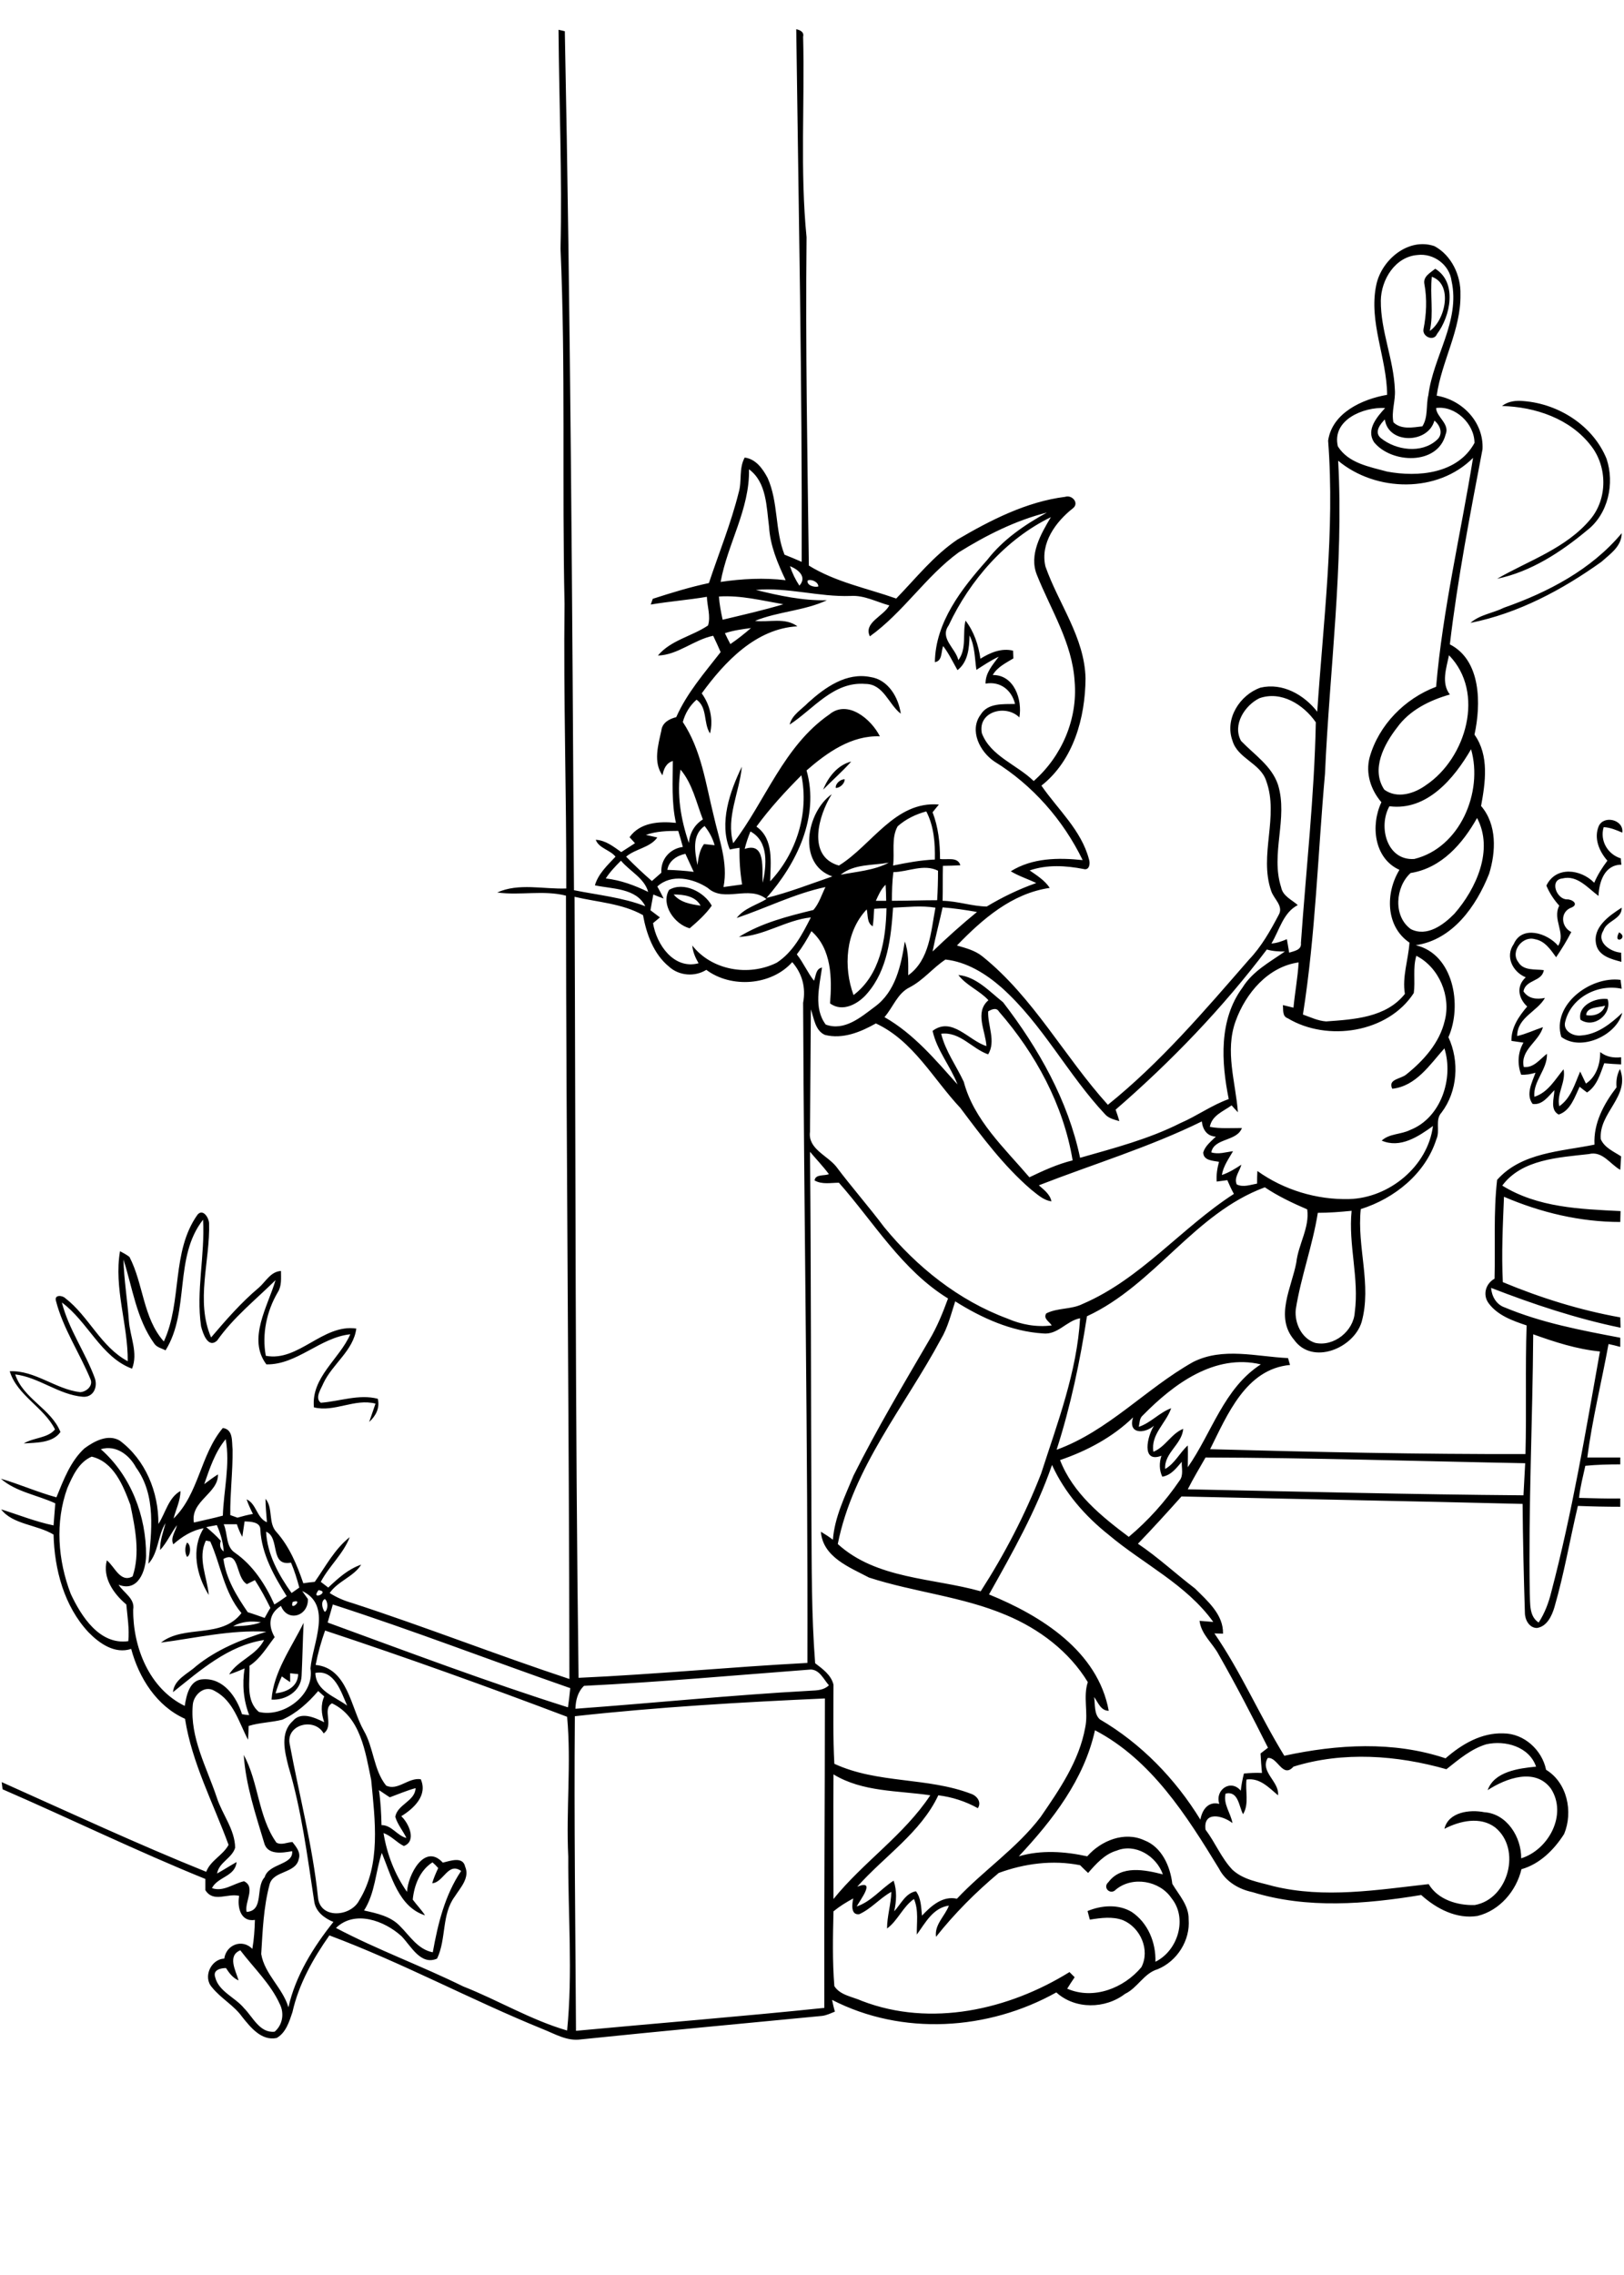 <?xml version="1.0" encoding="utf-8"?>
<!-- Generator: Adobe Illustrator 21.0.2, SVG Export Plug-In . SVG Version: 6.00 Build 0)  -->
<svg version="1.2" baseProfile="tiny" id="Layer_1" xmlns="http://www.w3.org/2000/svg" xmlns:xlink="http://www.w3.org/1999/xlink"
	 x="0px" y="0px" viewBox="0 0 567 794" overflow="scroll" xml:space="preserve">
<path d="M101.3,584c0,0.8,0,2.3,0,3.1c-1-0.7-2-1.3-2.9-2c-0.9,1.9-1.6,3.9-2.2,5.9c3.9-0.4,7.8-2.3,7.9-6.7
	C103.3,584.2,101.9,584.1,101.3,584 M94.8,593.2c0.7-9.7,7-18.2,11.2-26.8c-0.3,6.2-0.4,12.3-0.7,18.5
	C105.1,590.3,99.7,593.5,94.8,593.2 M65.3,538.4c1.4,0.6,1.4,4.4,0,5C64.5,542,64.5,539.9,65.3,538.4 M69,423.9c1.9-2.1,3.9,1.1,4,3
	c0.4,13.2-4.8,27.1,0.7,39.9c5.2-6.1,10.5-12.2,16.7-17.4c2.4-2.1,4.1-5.6,7.7-5.8c0,2.5,0.3,5.2-1.1,7.4
	c-3.9,6.6-5.6,14.6-4.2,22.2c11.4,2.2,19.9-11.2,31.6-9.5c-1,7.7-8.3,12.3-11.5,19.1c-0.8,2-3.1,5.1-0.9,6.8
	c6.6-0.5,13.3-3.1,19.9-1.4c0.8,3.2-0.7,6-3,8.1c0.7-2.1,1.5-4.3,2.2-6.4c-7.3-1.9-14.3,3.1-21.5,1.3c-1-10.5,8.9-16.8,12.7-25.5
	c-10.6,1.1-18.6,10.7-29.3,10.5c-6.7-8.9,0.5-20.2,3.2-29.4c-7,6.9-14.7,13-20.4,21.1c-3.2,2.9-5-2.6-5.6-5
	c-1.8-12.3,1.4-24.8,0.7-37.2c-10.3,13.1-4.5,31.8-13.1,45.6c-1.3-0.7-3-1-3.9-2.3c-6.3-8.7-7.6-19.5-10.8-29.4
	c0.2,7.2,1.4,14.3,1.9,21.4c0.4,5.5,3.3,11.2,1.1,16.7c-10.8-4-15.4-16.4-24.5-23.1C24,464,29.8,472,33.1,481
	c1.1,3.1-0.5,6.8-4.2,6.5c-8.4-0.7-15.3-6.8-23.6-7.8c2.8,8.5,12.6,12,15.8,20.1c-2.7,3.9-8.5,3.7-12.8,4c3.4-2.1,8.4-1.8,10.9-4.9
	c-3.8-7.7-13.2-11.8-15.8-20.3c8.8-0.4,16,6.3,24.6,7.3c2.1-0.1,4.6-2.2,3.6-4.5c-3.8-9.2-9.6-17.7-12.1-27.5
	c-0.5-2.1,2.3-1.8,3.3-0.8c8.2,6.3,12.4,17,21.8,22c0.1-12.8-4.9-25.5-2.7-38.4c1.1,0.6,2.3,1.2,3.3,2c4.9,9.4,4.7,21.3,12,29.5
	C63.7,454.3,59.7,436.9,69,423.9 M553.8,354.3c2.7,0.5,5.7-0.5,6.6-3.3C558.2,351.7,553.9,351.4,553.8,354.3 M551.8,355.9
	c-1.1-5,5.3-7.8,9.5-7.2C562.9,354,556.5,359.1,551.8,355.9 M545.1,361.9c-3.4-11.2,10.2-21.3,20.7-19.9c0.1,0.8,0.3,2.3,0.4,3.1
	c-8.3-1.8-17.6,3-19.7,11.4c-1,3.3,2.8,5.3,5.6,4.9c5.6-0.4,10.3-4.1,14.3-7.9C564.4,361.4,552,367.1,545.1,361.9 M565.3,325.4
	C568.9,327.5,562.8,329.9,565.3,325.4 M557.3,329.7c-1.4-6,4.5-10.1,8.9-12.9c0.1,4.1-5.3,4.5-6.4,8c-2.6,4.1,2.6,7.5,6.2,7.7
	c0,1.1,0.1,2.1,0.1,3.2C562.7,334.8,558.2,333.7,557.3,329.7 M235.2,312.2c2.3,2.8,6,3.4,9.4,3.9
	C242.8,312.7,238.6,312.2,235.2,312.2 M233.6,310.6c5-3,12.3,0.7,14.9,5.5c-2.1,3-4.9,5.5-7.7,7.9
	C235.5,322.6,230.6,315.7,233.6,310.6 M558.2,288.3c1.8-3.9,8.8-2.2,8.2,2.3c-2.1-0.9-4.2-1.8-6.5-1.9c-1.4,4.7,1.4,9.5,6,10.9
	c0,0.6,0.1,1.7,0.2,2.2c-5.9,0-7.8,6-8,10.9c-3.7-2.7-7.4-7.4-12.6-6.1c-4.6,0.5-2.1,7.2,1.5,7.3c1.8-0.1,4.3,1.6,1.8,2.8
	c-4.2,1.4-3.9,6.8-0.2,8.6c-1.6,3.1-3.4,6-5.3,8.8c-1.9-2.6-3.9-5.7-7.4-6.3c-4.3-1.3-8.7,4.3-5.8,8c1.8,3.1,5.9,2.4,8.9,2.8
	c-0.6,4.1-6.3,3.2-7.1,7.4c1.7,2.6,4.6,2.9,7.5,2.3c-2.7,4.8-9.7,6.8-9.7,13.3c3.1-0.7,6-2.1,9-3.1c-1.4,5.1-8,7.9-6.7,13.9
	c3.5,0.4,5.6-2.7,8.1-4.6c0.2,5.5-4.9,9.5-4.4,15c4.8-1.5,7.2-6,10.2-9.6c0.9,4.5-2.5,8.5-1.5,12.9c4.1-2.8,5.4-7.8,7.3-12.1
	c0.7,1.4,1.3,2.8,2,4.2c3.7-2.4,5-6.9,5-11c2.1,1.7,4.7,2.1,7.3,1.8c0,0.6,0,1.9,0,2.5c-2-0.1-3.9-0.2-5.9-0.4
	c-1.4,3.7-2.5,7.9-6,10.2c-0.7-0.5-2-1.5-2.6-2c-1.7,3.6-3.2,8.4-7.3,9.7c-3.1-1.6-1.6-5.7-1.5-8.5c-2.1,2.1-4.2,5.3-7.6,4.8
	c-2.5-3.3-0.2-7.5,1-10.9c-1.6,0.5-3.3,0.8-5,0.7c-1.4-3.7-1.2-7.8,0.8-11.2c-1.4-0.2-2.8-0.4-4.2-0.6c-0.1-4.7,2.6-8.6,5.5-12
	c-3.1-2.9-3.9-7.1-0.5-10.2c-4.5-1.8-7.3-7.2-4.2-11.6c2.9-6.7,11.8-3.8,15.5,0.6c2.8-4.4-2.1-9.2,0.4-14c-1.9-2.1-3.4-4.4-4.5-7
	c3.3-6.9,12-5.8,16.7-1c1.2-2.8,2.8-5.3,4.6-7.7C558.3,297.1,556.4,292.5,558.2,288.3 M291.8,275c-0.2-1.5,1.7-3.1,3.1-3
	C295,273.4,293.2,275.1,291.8,275 M287.4,275.6c1.7-4.3,5-8.6,9.8-9.8C294.1,269.3,290.6,272.3,287.4,275.6 M282.2,245.2
	c5.9-5.3,13.3-10.6,21.7-8.9c6.2,0.9,9.8,7.1,10.6,12.8c-4.3-3.3-6-10.4-12.4-10.4c-11.1-0.9-18.1,8.8-26.4,14.2
	C276.5,249.5,279.9,247.6,282.2,245.2 M525.1,212.1c15.4-5.4,30.5-13.3,41.1-26c0,4.6-4.1,7.3-7.1,10c-13.7,9.8-29.1,18-45.7,21.3
	C516.7,214.5,521.3,214,525.1,212.1 M524.4,141.7c2.2-1.7,5-2,7.7-1.7c12.2,1,24.1,8.6,28.8,20.1c2.9,8.6,0.6,19.3-6.8,25
	c-9.1,7.6-19.7,14.5-31.4,16.9c11.1-6.4,24.1-10.6,32.6-20.8c6-7.2,5.9-18.3,0.2-25.6C548.2,146.1,536,142,524.4,141.7 M499.9,96.6
	c-0.7,6.3,0.7,12.6-0.7,18.9C504.6,111.8,507.4,99.2,499.9,96.6 M497.3,99.1c-0.5-2.6,2.1-3.9,3.8-5.3c7.8,4.8,5.3,16.6,0.6,22.8
	c-1.1,2.7-5.2,0.9-4.7-1.7C498,109.8,498.3,104.4,497.3,99.1 M83.3,691.2c-2-0.8-3.3-2.6-4.4-4.3c-1.8,0-4.6,0.6-3.8,3.1
	c1.2,5.1,7,7.1,10.1,10.9c3.1,3.1,5.5,8.8,10.7,8.2c2.8-2.4,3.4-6.4,1.8-9.6c-3.2-7.1-9.1-12.6-13.8-18.8
	C79.3,682.6,82.3,687.8,83.3,691.2 M127.1,666.8c4.5,1,9.3,2,12.6,5.5c3.4,3.4,6.2,8.1,11.4,9.1c1.8-10,4.2-19.9,9.9-28.4
	c-4.6-3.2-6.1,4-10.1,4.3c0.5-1.8,1.3-3.6,2.1-5.3c-0.6-0.7-1.3-1.4-2-2c-4.4,2.8-6.4,8-6.9,13c1.4,1.9,3,3.5,4.3,5.5
	c-9.2-2.9-11.8-13.8-15.1-21.8C131.1,653.3,131,660.7,127.1,666.8 M389.9,645.9c-4.2,1.2-7.2,4.6-10,7.8c-1-0.9-1.9-1.8-2.8-2.7
	c-9.6-1.9-19.4-0.6-28.4,2.7c-8,6.7-15.4,14.1-21.9,22.3c-0.6-4.3,3.1-7.2,4.5-10.9c-5.6,0.8-8.2,6-11.2,10.1
	c-0.1-4.1,0.7-8.5-1-12.4c-3.9,2.7-5.6,7.5-9.4,10.3c0-4.3,1.4-8.5,1.5-12.8c-4,2.2-7,5.9-11.2,7.8c-3.1,0.4-2.5-3.7-2.1-5.5
	c-2.4,1.3-4.7,2.7-6.9,4.5c-0.2,8.7-0.4,17.4,0.3,26.1c2,3.2,6.4,3.7,9.7,5.2c24,9.2,51.1,3.1,72.4-10.1c0.6,0.6,1.2,1.2,1.8,1.8
	c-0.9,1.3-1.8,2.7-2.6,4c9.2,4,19.8-0.2,25.9-7.5c3.1-6-0.3-13.8-6.4-16.4c-3.7-1.4-7.8-0.8-11.6-0.2c-0.2-0.7-0.6-2.2-0.8-3
	c4.8-2,10.7-2.5,15.4,0.3c5.7,3.8,8.5,10.7,8.3,17.4c7.9-3.9,11.3-15.2,5.6-22.2c-4.1-6.1-13.6-7.8-19.4-3c-1.9,2.1-4.8-0.7-2.6-2.6
	c4.5-6,12.7-4.3,19-2.7C403.7,647.7,396.3,643.3,389.9,645.9 M136.1,627.3c-1.3-0.8-2.5-1.7-3.8-2.5c0.6,4,0.8,8.1,0.9,12.2
	c3.6,0,5.4,3.7,8.7,4.5c-1.2-2.5-3.1-4.7-3.9-7.4c0.8-4.4,6.9-5.4,7.1-10C142.1,624.9,139.1,626.2,136.1,627.3 M291,619.3
	c-0.1,14.5,0,29,0,43.5c10.4-12.9,24.6-22.3,33.8-36.2C313.4,624.9,301.2,625.5,291,619.3 M505,617.5c-17.2-4.9-36.1-6.3-53.4-0.9
	c-3.8,4.3-5.6-3.6-9-3c-2.8,4.8,4.2,8.3,3.6,13c-3.2-2.7-6.4-6.2-11-5.5c-0.5,4,1,8.5-1.2,12.1c-1.5-2.8-1.6-8.2-6.1-7.2
	c-0.9,3.7,1.8,6.8,2.4,10.3c-3.4-2.7-10.3-4.3-9.4,2.3c3.4,4.5,5.5,9.9,9.4,14c3.9,3.6,9.3,4.3,14.2,5.7c17.9,4.4,36.4,1.3,54.3-0.7
	c3.2,5.4,10,7.5,16.1,7.3c11.8-2.1,16.4-19.6,7.1-27.1c-5.2-3.9-12.3-2.3-17.7,0.5c1.4-5.9,8.9-6.8,13.9-5.8
	c7.9,0.5,13,8.7,12.9,16.1c9.6-3,16.2-15.3,10.4-24.3c-5.5-7.5-15.8-3.6-22.1,0.5c2.3-6.5,10.8-7.6,16.9-8.2
	c-2.4-7-10.8-9.3-17.4-7.8C513.6,610.4,509.3,614.1,505,617.5 M113,605c-3.3-5.8-13.5-3-11.8,4c3.3,17.7,7.9,35.1,9.8,53
	c0.5,7.9,11.4,7.1,14.4,1.3c7.7-12.5,5.5-28.1,4.2-42c-2-9.7-3.7-22.1-13.7-26.8C112.3,596.6,116.8,602.2,113,605 M200.7,599
	c-0.3,36.6,0.2,73.2,0.4,109.8c28.9-2.7,57.8-5,86.7-8c-0.1-36,0.2-72,0.2-108C258.9,594.1,229.7,595.8,200.7,599 M67.3,595.1
	c-1,11.4,4.9,21.8,8.4,32.3c1.9,5.9,6.3,11.1,6.4,17.5c-1.1,3.7-5.7,5.1-6.3,9c2.3-1.3,4.5-2.7,6.8-4c-0.5,5.1-6.6,5.1-8.6,9.1
	c4,1.4,7.5-1.6,11.2-2.4c4.2,2,0.1,7.3,0.9,10.7c6.2-0.4,3-8.6,6.3-12.1c1.4-4.9,10.1-4.2,9.6-9.1c-3.4,0.6-8.7,1.5-9.8-3
	c-3-10-6.4-20.1-7.1-30.6c5.2,9.5,5,21.6,11.4,30.6c1.7,1,3.8-0.1,5.6-0.2c1.3,1.7,3,3.6,2.2,6c-1.1,5.1-9,3.9-10.2,8.9
	c-2.1,7.9-2.4,16.1-2.9,24.2c1.2,7.1,7.5,11.8,9.5,18.6c2.5-11.1,8.7-21,15.7-29.8c-3.2-1.3-6.2-3.6-6.7-7.2
	c-2.4-15.8-4.4-31.7-9-47.1c-1.3-5.2-3-11.7,1.5-15.8c2.9-3.5,7.7-1.2,11,0.4c-1-2.9-1.3-6.1,0-9c-0.5-0.5-1.6-1.4-2.1-1.9
	c-3.5,4.1-7.6,7.8-12.5,10c-3.9,1-8,1-11.8,2.2c0,1.6-0.1,3.2-0.2,4.8c-3.2-6-5-13.5-11.6-17C71.3,587.9,67.5,591.7,67.3,595.1
	 M110.1,583.9c0.2,6.3,6.8,8.2,11.1,11.4C119.1,590.5,116.7,582.6,110.1,583.9 M203.9,588.4c-2.2,2.1-2.9,5-3,8
	c27.4-2,54.7-4.8,82.1-6.3c2.3-0.1,4.7-0.2,6.4-1.9c-1.8-2-3.2-5.4-6.3-5.5C256.7,584.7,230.3,587.1,203.9,588.4 M113.5,569.1
	c-1.4,3.9-2.5,7.9-3.3,12c11.2,1.1,12.3,15,16.8,22.9c3.5,6,3.4,13.7,7.8,19.2c4,2,7.8-2.9,12.1-2.2c2.5,5.6-2.4,10.2-6.8,12.9
	c2.6,2.4,5.5,8.7,0.9,10.4c-2.5-1.2-4.4-3.6-7.1-4.5c1.2,7.3,3.9,14.4,8.2,20.5c0.3-5.8,6.1-17.2,12.5-10.2c2.6-0.6,7-2.3,7.8,1.4
	c1.7,3.9-1.7,7.4-3.6,10.4c-4.7,6.3-2.9,14.8-6.2,21.7c-5.7,2.5-9.1-4.4-12.4-7.8c-5.9-5.4-16.3-9.3-22.9-2.9
	c14.4,7.6,29.8,13.2,44.4,20.4c12.2,4.8,23.6,11.7,36.3,15.4c2-20.2,0.3-40.5,0.4-60.7c-0.8-16.3,1.1-32.6-0.4-48.8
	C170,588.6,141.9,578.5,113.5,569.1 M81.4,567.6c3.3-0.1,6.6-0.2,9.7-1.4C87.8,565.7,84.4,565.9,81.4,567.6 M116.2,560
	c-0.6,2.1-1.2,4.2-1.8,6.3c27.9,10.2,55.7,20.7,83.9,29.6c0.3-2.2,0.6-4.5,0.8-6.7C171.5,579.6,144.1,569,116.2,560 M102.2,559.1
	C100.9,562.9,106.4,557.8,102.2,559.1 M113.4,558.1c-1.5,0.8-0.9,3.4,0,4.5C114.6,561.9,114.6,558.9,113.4,558.1 M105.5,555.3
	c0.5,0.7,1.5,2.1,2,2.8c0.2,6-7.1,8.2-9.4,2.4c-4.2,2.6-4.6,6.8-2.2,10.9c-2.7,3.5-5,7.5-8.8,10c0.2,5.4-1.4,12.2,3.3,16.1
	c8.6,2.1,19.5-6,18-15.2C109.1,573.7,116.2,560.3,105.5,555.3 M111.2,555C108.2,559,115.6,555.5,111.2,555 M78,544.1
	c0.9,6.9,4.6,12.9,8.5,18.6c2,0.6,3.9,1.3,5.9,2c0.7-1.2,1.3-2.4,2-3.5c-1.6-3.3-3.4-6.6-5.4-9.7c-0.9,0.5-1.9,0.9-2.8,1.4
	C82.2,550.6,83.7,541,78,544.1 M92.9,534.6c0.4,7.9,4.4,15.1,8.9,21.4c0.7-0.5,2.1-1.5,2.7-1.9c-0.8-3-1.7-5.9-2.9-8.7
	C94,546.8,97.9,536.6,92.9,534.6 M72,533c1.8,1.5,3.5,3,5.1,4.8c-0.5,1.4-0.3,2.7,1,3.7c-0.2-3.2-1.1-6.3-2.4-9.2
	C74.4,532.5,73.2,532.8,72,533 M85.4,531c-0.3,1.8-0.5,3.6-0.8,5.4c-0.8-1.4-1.4-2.9-1.9-4.4c-1.5,0-3.1,0-4.6,0
	c1.5,3.3,0.6,7.8,4,10c6.3,4.4,10.6,11.1,13.7,18c1.5-0.9,2.9-1.9,4.3-2.9c-4.4-7-8.7-14.6-9.2-23.1C91,531.1,87.4,531.1,85.4,531
	 M367.3,511.3c-5.5,15.9-13.8,30.6-22,45.2c18.2,7.4,38,19.8,41.8,40.6c-2.8,0-3.7-2.9-5.1-4.8c0.4,2.5-0.1,5.9,2,7.8
	c14.4,8.4,26.4,20.8,35.1,35c0.6-3.4,2.7-6.5,6.6-5.5c-1.6-4.9,4-8.8,7.5-4.6c0.2-2,0.6-4,1.1-6c2.1-0.2,4.2-0.3,6.3-0.2
	c-0.2-2.3-0.4-4.5-0.5-6.8c0.9-0.7,1.7-1.3,2.6-2c-5.5-11-11.1-21.8-17.2-32.5c-2.1-4-6.1-7-6.7-11.8c1.6,0.1,3.2,0.3,4.8,0.4
	c-9.4-13.1-24.4-20.2-36.5-30.4C378.9,529.2,371.7,521,367.3,511.3 M414.7,519.8c39.1,0.8,78.1,1.8,117.2,2.1
	c0.2-3.8,0.4-7.5,0.6-11.2c-37.2-0.7-74.4-1.9-111.6-2C418.8,512.4,416.6,516,414.7,519.8 M23.5,519.4c-4.3,11.9-3.3,25.2,1.2,36.9
	c3.7,7.9,10.1,17.9,20.1,16.5c0.4-4.3-0.3-8.5-0.7-12.8c-4.4-3.7-8.4-9.3-6.8-15.4c2.7,2.1,4.7,8,9,5.6c2.7-8,0.9-16.9-0.8-25
	c-2.5-6.7-5.8-15-13.5-16.8C27.4,510.4,25.3,515.3,23.5,519.4 M35.2,505.8c10.5,9.2,15.9,23.4,15.8,37.2c-0.1,5.3-2.8,12.8-9.6,10.1
	c1.8,2.9,5.8,4.8,5.1,8.7c-0.1,13.1,5.6,27.6,18,33.6c0.6-3.8,1.7-9.2,6.5-9.3c7.1-0.4,11.6,6.2,13.5,12.2c0.6,0.1,1.9,0.3,2.5,0.3
	c-2-5.2-2.5-10.8-1.6-16.3c-1.8,0.8-3.5,1.5-5.4,2.1c3-4.9,9.5-6.6,12.2-12c-12.5,1.9-22.3,10.6-31.8,18.2c0.4-4.5,5.2-6.4,8.1-9.1
	c7.2-5.8,15.8-9.3,24.5-12c-12.4-0.7-24.6,2.2-36.8,3.8c8.2-6.4,21.2-1.2,28.1-10.3c-6.1-7.2-7.2-16.8-10.9-25
	c-0.4-0.1-1.1-0.2-1.5-0.3c-3,6,0.4,12.7,1,19c-4.3-6.8-6.3-16.1-1.8-23.3c-4.1,0.7-7.5,2.9-10.6,5.6c-1.1-2.3,0.8-4.5,1.3-6.7
	c-2.1,2.8-3.5,6.1-5.9,8.7c-0.1-3.3,1.1-6.3,1.9-9.4c-2.8,4.4-2.4,10.3-6,14.2c1.1-11.2,2.8-23.9-4.3-33.6
	C45.2,507.9,40.6,504.2,35.2,505.8 M71.3,518c1.6-1.2,3.2-2.4,4.8-3.4c0.2,6.6-9.7,9.3-8.4,16.8c3.4-0.8,6.8-1.5,10.1-2.4
	c0.3-8.9,2.6-17.8,1-26.7C75,506.9,73.2,512.6,71.3,518 M370.1,509.6c4.5,11.6,14.4,19.6,24,26.8c6.8-5.7,12.7-12.3,17.7-19.6
	c1.5-1.9,0.7-4.4,0.8-6.6c-1.9,2.2-3.7,4.7-6.8,5.2c-1.1-2.3-1.1-4.9-0.3-7.3c-7.2,2.7-4.9-7-2.6-10.5c-3.3,2.9-9.2,3-7.3-2.9
	C388.5,501.6,379.5,506.4,370.1,509.6 M399,494c-1.2,1-1.1,2.6-1.4,4c4.2-1.4,7.2-5,11.3-6.5c-1.8,5.3-7.2,9.1-6.2,15.2
	c4.2-1.7,6.2-6.3,10.4-8c-0.4,5.4-6.7,8.4-6.3,14c3.4-1.9,5.1-5.7,7.9-8.2c0.1,2.5,0,5.1,0,7.6c8.4-12,12.6-27.6,25.5-35.9
	C424.1,472.4,409.8,483,399,494 M535.3,465.7c-0.2,30.1-1.7,60.2-1.2,90.4c0.2,3.5-0.3,8,3.1,10.2c2.1-3.2,3.5-6.9,4.4-10.6
	c7.3-27.7,12-55.9,17-84C550.5,470.9,542.8,468.4,535.3,465.7 M328.5,467.4c-12.6,23.5-30.7,44.8-36,71.5
	c13.5,12.3,33.2,11.8,49.9,16.5c8.3-12.9,15.5-26.7,21.1-41.1c5.7-17.7,12.5-35.4,13.6-54.2c-4.8,0.9-7.8,5.9-13,5.3
	c-11-0.7-21.4-5.4-30.6-11.2C332,458.8,330.9,463.4,328.5,467.4 M460.1,423.3c-1.8,11.4-5.9,22.3-7.7,33.7c-0.5,4.7,2,10.2,6.8,11.7
	c6.5,1.4,13.4-4.1,13.8-10.7c1.6-11.8-2.3-23.5-1.1-35.4C467.9,423,464,423.3,460.1,423.3 M282.8,402c0.4,42.7,0.3,85.4,0.5,128
	c0.1,16.8,0,33.7,1.3,50.5c2.6,2,5.6,4.1,6.4,7.5c0,9.2-0.2,18.4,0.3,27.6c15.1,7,32.4,4.6,47.8,10.5c2,0.7,3.7,2.9,2.3,5
	c-4.3-2.4-9-3.9-13.8-4.5c-6.1,13-18.9,21.3-28.3,31.9c6.7-2.7,1.1,4.5-0.2,6.9c5.1-1.7,8.5-6.2,12.9-9c1.2,3.5,1,7.1,0.2,10.7
	c2.3-2.5,4-6.4,7.6-7c1.8,2.4,1.8,5.6,2.1,8.5c3.2-3.4,7.2-7,12.2-5.9c9.3-9.9,20.9-17.6,29.2-28.5c6.6-9.6,13.5-19.6,15.6-31.3
	c1.1-5.2-0.8-10.7,0.9-15.8c-6.5-10.7-17-18.6-28.5-23.4c-15.3-6.5-32.2-8-47.9-13.1c-6.8-3.6-16.1-7.1-16.8-16
	c1.5,0.9,2.9,1.8,4.2,2.8c0.6-7.9,4.2-15.1,7.2-22.4c8.1-16.2,17.4-31.8,26.5-47.4c2.7-4.5,4.7-9.5,6.5-14.4
	c-16.1-9.9-25.9-26.6-38.1-40.4c-2.8,0-5.9,0.7-8.5-0.8c0.3-2.3,3.4-1.5,5-2.2C287.3,407,284.9,404.5,282.8,402 M283.1,352.3
	c-0.1,14.2-0.2,28.5-0.3,42.7c-0.8,5.9,5.9,8.2,9.1,12.1c5.4,7.2,11.4,14,16.8,21.2c11.4,13.9,26,25.6,43,31.9
	c4.8,2.1,10.2,3.1,15.5,2.4c-0.8-1.3-3.1-2.4-1.9-4.2c4-2,8.7-1.3,12.7-3.3c20.3-8.7,34.5-26.6,52.8-38.4c-0.9-1.6-1.6-3.2-2.3-4.8
	c-1.2,0.2-2.5,0.3-3.7,0.5c-0.2-2.3,0.2-4.7,0.8-6.9c-2.1-0.4-5.5-0.4-5.5-3.3c0.7-2.3,2.7-3.8,4.4-5.5c-3.1-0.1-4.6-2.5-4.9-5.3
	c-18.3,9-37.9,14.9-56.9,22.3c1.8,1.6,3.9,3.1,4.4,5.6c-2.9-0.4-5-2.5-7.2-4.2c-9.5-8.2-17.1-18.4-24.6-28.4
	c-9.5-10.1-16.4-23.4-29.5-29.5c-5.3,3-11.6,5.6-17.8,4C284.6,359.7,284.2,355.4,283.1,352.3 M345,353c-0.2,5,2.8,10.4,0,15
	c-5.7-2-9.8-8-16.4-7.2c1.5,6.1,5.3,11.2,7.9,16.8c3.5,13.3,14.2,23.1,22.9,33.3c4.8-2.3,9.8-4.6,15.1-5.9
	c-3.2-19.3-12.9-37.2-25.7-51.9C347.9,351.5,346.2,352.3,345,353 M494.5,333.6c-1.3,4.3-0.3,8.8-0.9,13c-9,13.9-30.2,17.1-44,8.8
	c-2-0.7-1.5-3-1.7-4.6c1.2,0.3,2.4,0.6,3.7,0.9c0.5-5.3,1.5-10.5,1.8-15.8c-10.7,1.5-18.5,10.8-22,20.5c-3.8,10.5,0,21.3,0.8,31.8
	c-0.8-0.8-1.5-1.6-2.2-2.4c-2.9,2.1-6.9,3.5-7.6,7.5c3.7,0.7,7.5,0.4,11.2,0.4c-1.8,4.8-9.7,3.4-10.7,8.5c2.5,0.8,5.1-0.1,7.6-0.4
	c-1.5,2.6-3.4,5.2-3.9,8.3c2.4-0.8,4.7-2.2,6.8-3.6c-0.5,2.2-2.7,4.5-1.6,6.9c2.3,1.1,4.8,0.1,7.1-0.3c0-1.5,0-2.9,0.1-4.4
	c9.2,6.6,20.7,10.1,32.1,9.8c13.9-0.4,27.4-11.4,29.2-25.5c-5.1,3.7-11.4,7.9-17.9,5.1c2.7-2.5,6.7-2.1,9.9-3.7
	c10.8-4.2,15.3-18,12-28.5c-5.1,5.7-9.9,13.2-18.2,14.1c-1.7-3.4,3.1-3.4,4.9-5c6-4.8,11.6-11,13.4-18.7
	C506.7,347.7,502.4,337.6,494.5,333.6 M442.3,331.4c-15.5,20.5-33.4,39.1-52.8,55.9c0.5,1.3,0.9,2.6,1.3,4c-1.7-0.5-3.5-0.9-4.8-2.2
	c-13.2-14-22-31.7-36.4-44.5c-5.5-4.8-12.1-8.9-19.5-9.7c-4.4,2.9-7.7,7.2-12.5,9.7c-4.3,2.1-5.8,7-8.8,10.4
	c10.2,5.8,17.8,14.9,25.5,23.5c-2.5-6.5-7.2-11.9-8.7-18.7c6.8-5.1,12.6,3.4,18.8,5.3c-0.3-5.3-4.2-11.8,0.7-16
	c-3.1-3.4-7.7-5.1-10.5-8.8c6.3,0.6,10.9,5.8,15.6,9.5c12.4,16.1,22.7,34.3,26.9,54.3c11.9-3.4,23.9-6.5,35-12.1
	c5.8-2.5,11-6.3,16.9-8.4c-2.6-12.9-3.5-27.7,4.8-38.9c3.5-5.7,9.5-8.9,14.8-12.6C446.4,332.1,444.3,332,442.3,331.4 M329.1,316.7
	c-1.1,5.1-2.5,10.2-3.5,15.4c5-4.8,10.1-9.4,15.5-13.8C337.1,317.6,333.1,317,329.1,316.7 M305.2,317.2c-0.1,2-0.2,4.1-0.5,6.1
	c-2.1-1.2-1.6-3.9-2.1-5.9c-7.4,7.8-8.2,20.1-4.6,29.9c9.3-7,11.3-19.4,11.5-30.3C308.1,317,306.6,317.1,305.2,317.2 M311.8,316.8
	c-0.7,10.4-1.9,21.7-9,29.9c-3,3.6-8.6,6.8-13,3.5c0.7-8.7,0.6-19-6.5-25.2c-1.5,2.8-3.1,5.5-5.1,8.1c2.3,2.9,3.7,6.3,6,9.2
	c0.7-1.7,0.6-4.2,2.8-4.6c-0.9,6.5-3,14.2,1.3,19.9c6.5,2.4,12.3-2.6,17.1-6.2c7.3-5.3,9.2-14.5,10.5-22.8c1.4,3.8,1.2,7.8,1.2,11.8
	c7.5-5.4,7.9-15.3,9.5-23.6C321.7,316,316.7,316.6,311.8,316.8 M200.6,313c0.4,90.9,0.2,181.8,1.4,272.6c26.7-1.2,53.2-3.8,79.9-5.2
	c0.2-76.8-1.2-153.6-1.5-230.4c1-5.3-0.3-10.2-3.8-14.2c-7.3,8.2-21.3,9.2-30,2.7c-4,2.5-9.5,2.1-13-1.1c-5.4-4.4-7.9-11.4-9.1-18
	C217.2,315.3,208.6,314.9,200.6,313 M305.8,314.4c0.9,0,2.7,0,3.6,0c0-1.9-0.1-3.7-0.2-5.6C307.6,310.3,306.7,312.4,305.8,314.4
	 M229.5,309.4c0.8,1.4,1.5,2.8,2.2,4.2c-1.2-0.4-2.4-0.9-3.6-1.4c-0.3,1.8-0.7,3.6-1,5.5c1.1,0.8,2.2,1.7,3.3,2.5
	c-0.8,0.7-1.6,1.3-2.4,2c1.2,7.5,7.3,16.3,15.9,14c-1.1-1.9-2-3.9-2.2-6.2c6.8,8.7,19.7,10.9,29.5,6c5.7-3.7,8.9-9.9,11.9-15.8
	c-8.7,0.9-16.4,6.5-25.1,6.8c7.9-4.9,17-7.2,26-9.4c2-2.3,2.9-5.4,4.2-8c-10.8,2.3-20.6,7.3-31,10.8c2.6-3.4,6.9-4.5,10.4-6.6
	c-6.2-5-14.7,1.4-20.5-3.9C241.9,306.5,234.4,304.9,229.5,309.4 M311.9,304.4c-0.4,3.3-0.5,6.7-0.5,10c5.3,0,10.5-0.2,15.8-0.2
	c0.2-3.4,0.3-6.9,0.3-10.3C322.5,301.4,317.1,304.3,311.9,304.4 M293.5,305.3c5.6-1.1,11.7-1.5,16.8-4.2
	C304.6,302.1,298.2,301.5,293.5,305.3 M211.5,306.6c5.2,0.6,10.1,2.4,14.8,4.7c-1.3-4.8-6.4-7.2-9.5-10.9
	C214.8,302.4,212.9,304.4,211.5,306.6 M233,303.6c3.1,0.1,6.2,0.3,9.2,0.7c-1-2.1-1.9-4.2-2.9-6.3
	C236.4,298.6,233.5,300.4,233,303.6 M262,290.2c-0.8,2-1.5,4-2,6.1c7.6-2.6,5.9,7.4,6.3,11.8C267.6,302.1,268.5,293.7,262,290.2
	 M225.5,291.4c1,0.2,3,0.7,4,0.9c-2.6,3.6-7.6,3.9-10.9,6.7c2.9,3,5.9,5.8,9,8.5c1.1-1,2.2-1.9,3.3-2.9c-0.3-4.7,3-8.4,7.5-9
	c-0.5-1.9-1-3.7-1.6-5.6C233,290,229.2,290.1,225.5,291.4 M243.5,301.9c0.4-2.6,0.7-5.2,2.3-7.3c0.9,0.1,2.8,0.3,3.7,0.4
	c-0.7-2.5-1.9-4.7-3.5-6.7C241.5,291.4,242.6,297.3,243.5,301.9 M492.5,304.7c-5.3,4.8-6.2,15.1,0.1,19.6c5.6,2.8,11.4-1.5,15.2-5.4
	c7.6-8.7,13.8-22.3,7.9-33.4C510.7,294.4,503.3,303,492.5,304.7 M313.4,288.4c-2.3,4.1-1,9.2-1.6,13.7c4.8-1,9.7-1.9,14.6-2.1
	c0.1-5.7-0.3-11.6-3-16.8C319.7,284.2,316.2,285.9,313.4,288.4 M264.1,288.5c6.2,4.4,4.9,12.6,4.8,19.1c9.2-9.8,13.6-23.8,10.9-37
	C274.2,276.2,268.8,282.1,264.1,288.5 M237.6,268.6c-1.4,8.6,0.1,17.4,2.9,25.6c0.3-3.4,2-6.4,4.9-8.2
	C243.1,280.1,241.8,273.6,237.6,268.6 M485.1,281.4c-4,7.1-0.9,19.1,8.7,18.4c15.9-3.9,24.1-23.3,19.8-38.3
	C507.7,271.7,498.2,283.1,485.1,281.4 M439.7,243.7c-5.1,2.5-9.5,9.3-6.4,14.9c4.6,4.8,10.7,8.7,12.9,15.3
	c3.6,11.7-2.7,24.1,1.1,35.8c0.6,3.1,3.7,4.3,5.8,6.2c-5.1,2.6-6.4,8.8-9.2,13.4c1.9-0.1,3.7-0.8,5.4-1.5c0.3,1.6,0.5,3.1,0.8,4.7
	c1.8-0.6,4.4-0.9,4.1-3.4c1.8-25.7,4.7-51.3,5.2-77C455.1,245.9,447.3,241,439.7,243.7 M505.9,228.7c-0.9,4.4-2.8,9.7,0.3,13.7
	c-7,2-14,5.4-18.4,11.5c-4.6,5.9-9.2,14.6-4.5,21.7c4.5,3.3,10.5,1.4,14.6-1.6C511.9,264.6,518.6,241.7,505.9,228.7 M253.1,221
	c0.6,1.3,1.2,2.5,1.9,3.8c2.5-1.7,4.9-3.6,7.2-5.6C259.2,219.6,256.1,220,253.1,221 M251,208.2c0.2,2.7,0.7,5.4,1.3,8.1
	c7.1-1.7,14.2-3.3,21.2-5.4C266,209.6,258.6,207.7,251,208.2 M282,202.6c-0.5,1.7,2.4,2.5,3.7,2.1C285.8,203.2,283.3,202,282,202.6
	 M275.8,197.6c0.8,2.4,1.9,4.7,3.3,6.8C281.9,201.3,278.6,198.7,275.8,197.6 M331.2,218.3c-3.2,4.5,2.4,7.9,3.4,12.1
	c3-4,1.4-9.3,2.5-13.8c3,3.9,4.5,8.5,5.2,13.3c3.4-2.1,7.3-3.8,11.4-2.8c0,0.7,0.1,2,0.1,2.7c-2.6,1.6-5.6,3-7.2,5.8
	c7.5-0.1,10.4,8.6,9.3,14.8c-4.7-4.7-14.6-2.1-13.1,5.5c3,8,12.3,11,18.1,16.7c9.8-8.6,15.4-21.6,14.3-34.7
	c-0.8-13.5-8.3-25-13.2-37.3c-2.8-7,1.4-14.2,4.9-20.1C351.1,188.2,338.6,202.5,331.2,218.3 M334.7,192.8
	c-11.5,8.4-19.3,20.9-31,29.3c-2.3-4.8,4.8-7,6.8-10.8c-4.5-1.2-8.7-3.6-13.5-3.3c-11.1,0.4-22-3.1-33.1-2.1
	c8.1,2,16.4,3.8,24.8,3.6c-7.9,3.7-17,3.9-25.1,7.2c4.9,0.6,10.5-1.3,14.8,1.9c-14.5,0.8-25.4,12.4-33.4,23.4c2.9,4,4.1,9.1,2.9,14
	c-2.4-3.7-0.8-9-4.7-11.8c-2.4,2.1-4,4.8-4.8,7.8c6.5,9.8,8,21.6,10.8,32.8c1.8,8.1,5.1,16.3,3.4,24.8c2.2-0.3,4.3-0.6,6.5-0.9
	c-0.7-4.2-1-8.5-0.9-12.8c-0.9,0.1-2.5,0.4-3.4,0.6c-3.8-9.3,0-20.2,4.2-28.9c-0.8,8.9-5.6,17.7-3,26.7
	c11.3-14.8,17.6-33.9,33.5-44.9c6.4-5.4,14.7,1.6,17.7,7.6c-9.9-0.4-18.5,5.7-25.6,11.9c4.6,16.2-3.5,32.6-14,44.5
	c7.8-1.9,15.4-4.9,23-7.5c-12.4-4.3-9-22.5-0.2-28.7c-4.6,7.3-8.8,21.7,2.5,24.9c11.5-7.1,19.6-22.6,34.9-21.3
	c-0.7,0.9-1.5,1.8-2.2,2.7c2,5.2,2.6,10.7,2.6,16.3c2.4,0.4,6.2-0.9,7.1,2.2c-2,0.1-4.1,0.2-6.1,0.2c-0.1,4.1,0,8.1-0.1,12.2
	c5.2,0.1,10.2,1.9,15.4,2c5.5-3.3,11.3-6.1,17.3-8.2c-2.9-1.4-6.1-2.4-8.9-4.1c7.5-4.7,16.6-4.8,25.1-3.9
	c-6.8-14-17.5-26.2-30.8-34.4c-5.1-3.4-8.9-10.9-4.8-16.4c2.5-4.1,7.8-3.6,12-3.7c-1.2-4.9-5.2-8-10.3-7.1c-0.1-3.7,2.5-6.6,4.6-9.4
	c-2.8,1.3-5.3,3-7.8,4.6c-0.6-4-0.5-8.3-2.4-12c-0.1,4.4-0.5,9.2-4.2,12.1c-1.6-2.8-3-5.8-5-8.4c-0.8,1.9-0.2,5.2-2.9,5.6
	c0.2-14,9.4-25.7,18.3-35.7c5.5-7.1,13-12.2,20.8-16.5C354.4,181.7,344.2,186.9,334.7,192.8 M261.5,163.8c0.3,13.9-7.5,26-9.9,39.3
	c7.5-1.1,15.1-1.5,22.7-0.6c-2.8-5.9-5.4-12-5.8-18.7C267.6,177,267.7,168.3,261.5,163.8 M467.2,160.8c2,36.5-3,72.9-4.6,109.3
	c-2.5,28-3.3,56.2-7.7,84c2.6,0.9,5.2,2.2,8.1,2.4c9.7-0.7,20.9-1.3,27.5-9.6c-1-6,1.2-11.9,1.6-17.9c-8.4-5.7-8.4-17.4-3.5-25.4
	c-8.9-4-10.1-15.6-6.3-23.6c-3.7-4.3-5.6-10.1-4.1-15.7c3.2-11.3,12.3-20.5,23.2-24.6c2.3-26.9,8.6-53.3,12.9-79.9
	C502,172.2,480.4,171.8,467.2,160.8 M482.1,152.9c5.3,4.3,14.2,5.5,19.5,0.7c2.4-2,1.3-5.1-0.8-6.8c-2.2,8.1-16.1,8.3-17.3-0.4
	C481.8,148.1,479.7,150.9,482.1,152.9 M501.4,142.4c0.1,3.2,4.9,5.5,3.3,9.3c-2.8,10.8-19,10.1-25,2.6c-2.8-4.4,1.1-8.8,3.9-11.9
	c-7.5-0.4-18.7,4.1-16.5,13.4c3.7,5.9,11,7.1,17.2,8.8c10.8,2,24.6,0.8,30.5-10C514.8,147.9,508.1,141.5,501.4,142.4 M482.1,104.9
	c-0.1,10.6,4.5,20.5,4.9,31.1c0.3,3.8-1.3,7.6-0.5,11.4c2.7,2.6,6.7,1.8,10.1,1.4c2.1-3.3,1.2-7.3,2.1-10.9
	c1.7-13.5,11.2-25.8,8.1-39.8c-0.7-5.7-6.3-9.8-11.9-9.1C487.1,89.6,482.2,97.6,482.1,104.9 M195,10.4c0.6,0.1,1.7,0.4,2.2,0.5
	c2,99.9,2.6,199.9,3.2,299.8c8.4,1.7,16.9,2.5,24.9,5.6c-3.2-6.4-11.6-6-17.6-7.3c1.2-4.1,4.4-7,7.2-10c-1.9-2.4-5.8-2.9-6.9-5.9
	c3.5,0.2,6.2,2.4,8.9,4.3c1.6-1,3.2-2.1,4.8-3.1c-0.5-0.5-1.4-1.6-1.9-2.1c3.7-5.2,10.4-5.6,16.2-5c-1.6-7.1-1.1-14.4-1.1-21.6
	c-2.3,0.7-3.2,2.8-3.6,5c-3.3-4.5-1.5-10.6-0.4-15.6c0.3-2.8,2.8-4.1,5.2-4.7c3.7-8.4,9.9-15.5,15.5-22.7c-0.8-1.9-1.7-3.8-2.6-5.7
	c-6.8,1.4-12.3,6.7-19.3,6.9c4.5-5.4,11.9-6.7,17.5-10.5c1-3.2-0.3-6.7-0.4-10c-6.5,1.1-13.1,1.6-19.6,2.7c0.2-0.5,0.5-1.5,0.7-2
	c6.5-2.1,13-4.1,19.6-5.5c3.5-10.5,7.7-20.8,10.4-31.6c1.2-4,0-8.4,2.1-12.2c3.9,0.5,6.3,3.9,8,7.1c3.8,8.5,2.5,18.2,5.9,26.8
	c2,0.8,4,1.6,6,2.5c0.2-62-1.1-123.9-1.9-185.9c1.4,0.3,2.8,1,2.4,2.6c0.6,23.3-1.1,46.8,1.2,70c-0.4,38.2,0.3,76.4,0.8,114.6
	c9.4,5.8,20.3,7.9,30.5,11.5c6.9-7.1,13.1-15,21.4-20.6c11.6-6.8,24.1-13.2,37.6-14.9c2.4-0.8,5,2.2,2.7,4
	c-6,4.7-11.5,12.2-9.6,20.3c4.6,13.1,13.7,24.8,14,39.1c-0.1,13.7-4.2,28.6-15.4,37.4c5.8,8.4,13.9,15.5,16.6,25.7
	c0.5,1.4,0.2,4-1.9,3.4c-6.2-1.2-12.7-1.6-18.8,0.5c2.6,1.8,5.3,3.5,7,6.1c-13.2,1.9-23.5,10.9-32.4,20.1c3.1,0.9,6.3,1.7,8.9,3.8
	c17.8,14.3,28.6,35,43.8,51.8c18.4-14.8,33.8-32.9,49.3-50.7c4.3-4.5,7.4-10,10.3-15.5c1.9-3.2-1.7-5.6-2.6-8.5
	c-4.3-12.5,2.8-25.9-1.7-38.3c-2-6.3-10-7.8-11.8-14.1c-2.8-7.6,2.6-16,9.8-18.5c7.7-1.8,15.2,2.5,19.8,8.4
	c2.1-31.5,6.2-63,3.8-94.6c1.4-9.7,11.9-14.5,20.6-16c-0.1-12.9-6.5-25.4-3.8-38.3c1.8-8.8,11.2-16.7,20.3-13.6
	c6,3.2,9.3,10.3,9.1,16.9c0.2,12.3-6.6,23.3-8.3,35.3c9,1.5,16.5,9.3,16,18.7c-4.3,22.6-8.7,45.2-11.4,68.1c11,5.6,10.9,21,8.6,31.5
	c5.2,7.3,3.8,16.7,2.3,24.9c5.6,6.5,5.2,16,2.8,23.7c-4.5,11.3-12.7,23-25.6,24.9c13.2,3.1,16.3,21.1,11.4,32.1
	c3.9,8.4,3.2,18.9-2.4,26.3c-2.4,2.6-0.4,6.3-1.8,9.3c-3.8,12-14.6,20.7-26.4,24.4c-1.4,13.2,3.9,26.4,0.3,39.4
	c-2.8,9.2-17.2,15.2-23.6,6.2c-6.8-8-0.8-18.3,0.8-27c0.7-6.3,4.7-12.2,3.8-18.5c-5.1-2.2-10.2-4.6-14.8-7.7
	c-24.7,9.1-38.5,34.1-62.1,45c-2.4,15.6-5.7,31.4-10.6,46.6c18.1-6.6,31.1-21.3,47.6-30.6c10.4-5.3,22.2-1.9,33.2-1.4
	c0.2,0.6,0.5,1.8,0.7,2.4c-15.4,1.4-21.9,17.4-27.9,29.4c36.7,1,73.4,1.8,110.1,1.7c0.4-15-0.1-30,0.4-44.9
	c-4.8-1.6-10.2-3.5-13.3-7.8c-2.1-2.9-1-6.8,2.1-8.5c0.3-11.5-0.4-23.1,0.9-34.5c8.5-9.6,22.3-9.9,34-12.3c-0.4-7.5,3.3-14.3,7.7-20
	c-0.2-2.2,0.1-4.4,1.2-6.4c3.7,9.6-7.5,15.2-6.7,24.5c1.3,3,4.5,4.3,7.1,6c-0.1,1.6-0.2,3.2-0.3,4.7c-3.6-2-6.2-6.7-11-5.5
	c-10.5,1.2-23.4,1.8-30.2,11c12.4,7.7,27.2,8.2,41.3,8.9c0,1.3-0.1,2.5-0.1,3.8c-14,0-27.8-3.3-40.6-8.8c-0.4,9.9-0.9,19.8-0.4,29.8
	c13.2,5.5,27,9.8,41,12.3c0,0.9,0.1,2.7,0.1,3.6c-15.5-3.2-30.5-8.2-45.2-13.9c0.2,2.9,1.8,5.8,4.7,6.8c12.9,5.4,26.7,8,40.4,10.6
	c0,0.8,0,2.4,0,3.2c-1.4-0.4-2.7-0.7-4.1-1c-2.4,13.2-5.7,26.3-7.4,39.6c3.8,0,7.7,0,11.5,0c0,0.6,0,1.8,0,2.4
	c-4.1,0-8.1,0.1-12.2,0.5c-0.8,3.7-1.8,7.4-2.2,11.2c4.8,0.1,9.6,0.3,14.4,0.2c0,0.7,0,2.2,0,2.9c-4.9,0-9.8-0.1-14.8-0.3
	c-2.8,11.8-4.8,23.7-8.2,35.4c-0.9,3-2.6,6.7-6.1,7.2c-2.7,0-4.2-2.9-4.2-5.3c-0.4-12.7-0.7-25.3-0.8-38c-39.7-1-79.4-1.7-119.1-2.6
	c-5,5.6-10,11.1-15.2,16.5c7,4.7,13.2,10.5,19.9,15.6c4.3,4.3,10,9.1,9.8,15.8c-0.7,0-2.2-0.1-3-0.1c9.3,13.5,15.8,28.7,24.4,42.7
	c18.5-4,38.1-5.2,56.3,0.9c5.6-4.9,12.5-9,20.2-8.7c7.2,0,13.5,5.8,14.9,12.7c7.4,4.5,9.5,14.7,6.3,22.4
	c-3.5,5.5-8.5,10.5-14.9,12.3c-1.8,7.6-7.6,14.4-15.3,16.3c-7.3,1.2-14.4-2.5-19.7-7.3c-19.4,3.2-39.8,4.9-58.9-1
	c-4.8-1-9.4-3.7-11.7-8.2c-11.3-18.5-23.6-38-43.3-48.3c-3.8,17.2-14.8,31.4-26.6,44c7.8-2.3,16.1-1.7,23.9,0
	c4.8-5.5,13-8.8,19.9-5.6c6.1,2.3,9.1,9.1,9.8,15.2c2.3,3.9,5.8,7.5,5.7,12.4c0.6,7.3-4,14.6-10.8,17.4c-4.8,1.4-7,6.5-11.4,8.6
	c-6.9,5.3-17.4,5.5-24-0.5c-23.8,13.3-53.8,15.2-78.3,2.6c0.3,1.4,0.6,2.8,1,4.1c-1.5,0.6-2.9,1.3-4.5,1.5
	c-28.1,2.7-56.1,5.3-84.2,8.2c-4.8,0.7-9-1.9-13.3-3.6c-25.1-10.2-49.1-23.2-74.5-32.7c-5.7,8.1-10.7,17-12.9,26.8
	c-1.1,3.3-2.3,7.2-5.5,9c-5.3,1.1-9.1-3.7-12-7.3c-2.9-4.1-7.5-6.5-10.6-10.4c-3.2-3.5-0.4-9.8,4.3-10c0.7-4.9,6.3-7,9.8-3.4
	c0.6-3.4,0.8-6.7,0.9-10.1c-5.1,0.8-6.2-4.6-5.5-8.4c-4.1-1-9,2.5-11.8-2c0-1.3,0-2.6,0-3.9c-23.9-9.7-47.1-21-70.8-31.3
	c-0.1-0.6-0.2-1.9-0.3-2.5c23.7,10.6,47.3,21.6,71.4,31.3c1.5-4,5.8-5.7,7.8-9.4c-5.3-14.5-12.8-28.6-15.2-44
	c-9.9-4.4-16.1-14.3-18.8-24.4c-5.7,1.9-11.1-1.9-14.9-5.8c-8.5-9.1-11.9-21.9-12.2-34.1c-5.8-3.5-14.3-3.5-18.3-8.8
	c6.1,1.9,12,4.3,18.3,5.6c0.2-2.6,0.4-5.1,0.6-7.7c-6.2-2.9-13.8-4-19-8.6c6.5,1.9,12.8,4.7,19.4,6.5c2.5-6.1,4.9-12.6,9.8-17.1
	c3.4-2.5,8.2-5.1,12.3-2.7c9,6.7,13.6,18,13.5,29.1c2.5-3.8,3.5-9.2,7.7-11.5c0,3.4-1.6,6.4-2.4,9.6c8.9-8.7,9.3-22.2,17.2-31.6
	c3.7,0.5,3.1,4.7,3.4,7.5c0.1,7.7-0.9,15.3-0.8,22.9c0.6,0.2,1.9,0.7,2.5,0.9c1.8-0.5,3.6-1,5.4-1.3c-0.8-1.6-1.6-3.3-2.2-5.1
	c3.5,1.6,3.5,6.5,7.1,8c-0.2-2.7-0.5-5.5-0.5-8.2c2.8,3.4,0.8,8.5,3.9,11.7c4.5,5.1,7.1,11.4,9.3,17.8c1.3-0.2,2.7-0.4,4-0.5
	c3.8-5.4,6.9-11.4,12.2-15.6c-2.2,5.8-7.2,10.1-10.1,15.6c0.9,0.7,1.7,1.3,2.6,2c3.4-3.2,7-6.5,11.5-8c-2.6,4.2-8.1,5.7-11,9.9
	c2.5,1.6,5.1,2.7,7.9,3.5c25.5,8.3,50.4,18.1,75.8,26.5c-0.1-91.1-1.1-182.2-1.2-273.4c-7.9-2-16,0-24-1.1
	c7.5-3.4,16.1-1.1,24.1-1.4c0.1-33.1-1-66.2-0.6-99.3c-0.9-41.3,0.4-82.7-1.4-124C196.3,61.5,195.2,35.9,195,10.4"/>
</svg>
